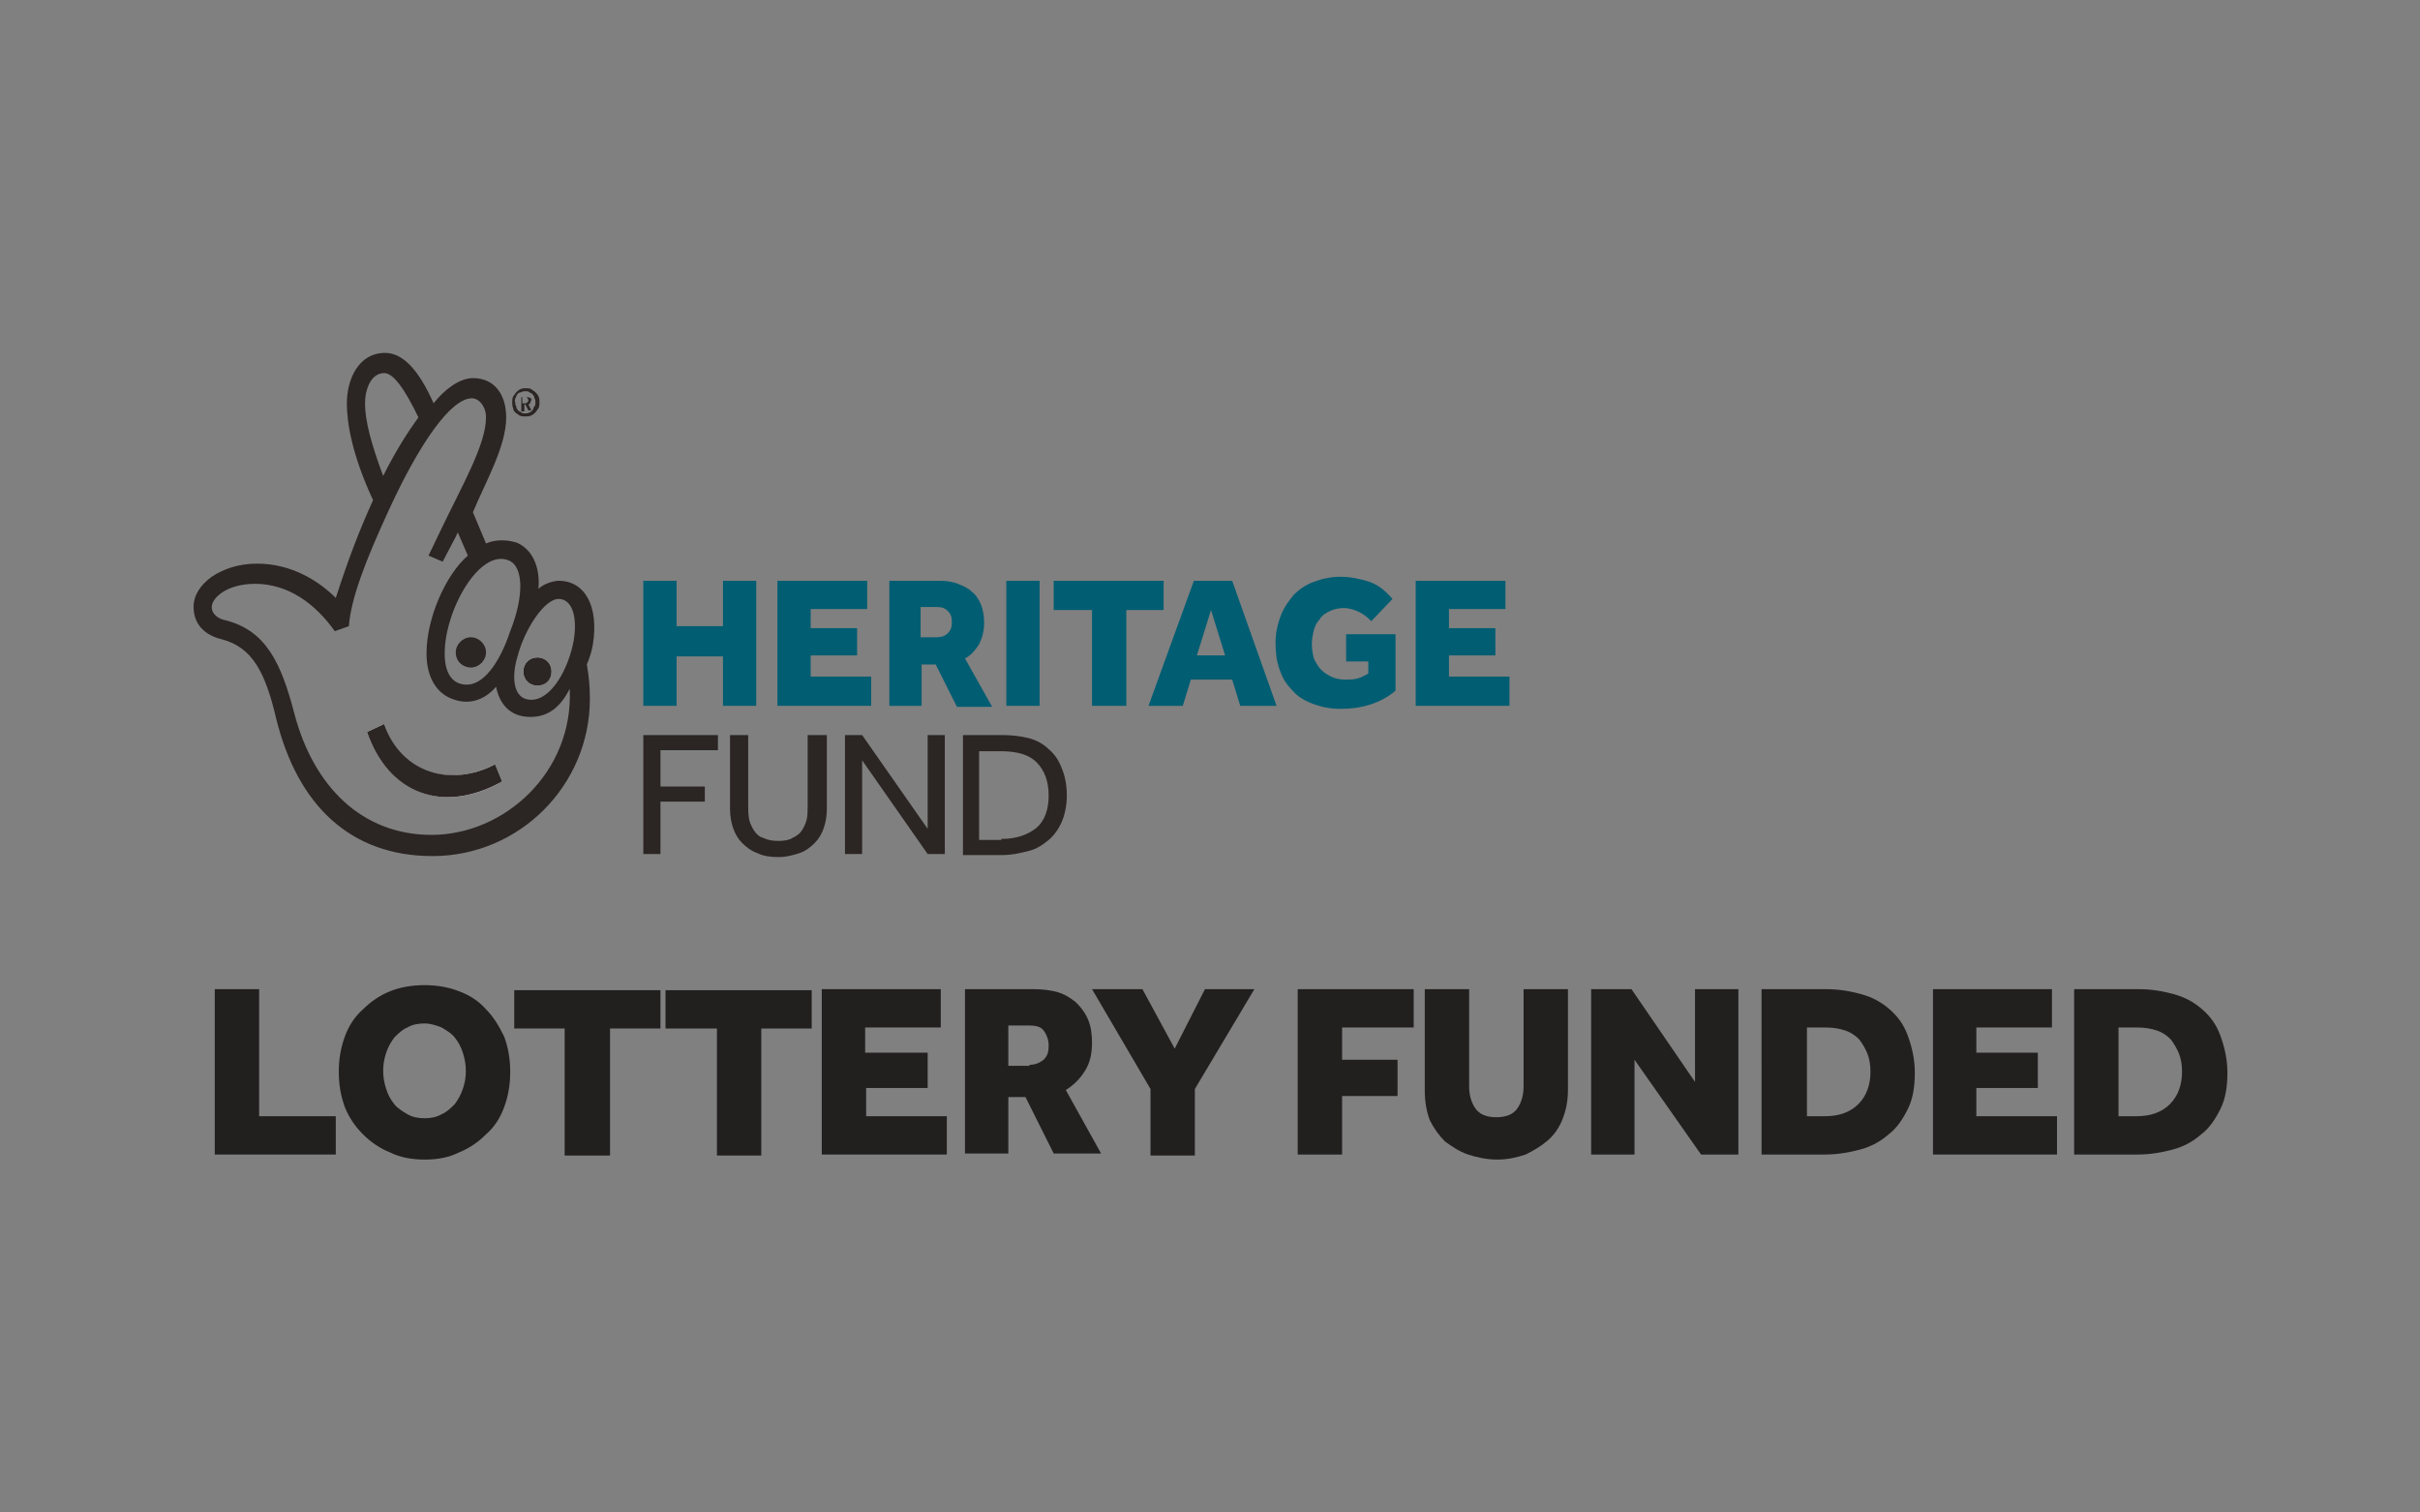 <?xml version="1.0" encoding="utf-8"?>
<!-- Generator: Adobe Illustrator 24.1.0, SVG Export Plug-In . SVG Version: 6.00 Build 0)  -->
<svg version="1.1" id="Layer_1" xmlns="http://www.w3.org/2000/svg" xmlns:xlink="http://www.w3.org/1999/xlink" x="0px" y="0px"
	 viewBox="0 0 240 150" style="enable-background:new 0 0 240 150;" xml:space="preserve">
<rect x="0" y="0" width="240" height="150" fill="#808080" stroke="none"/>
<style type="text/css">
	.st0{fill:#221F1F;}
	.st1{fill:#2B2523;}
	.st2{fill:none;}
	.st3{fill:#FFFFFF;}
	.st4{fill:#005D72;}
</style>
<g>
	<g>
		<path class="st0" d="M21.3,98.1h4.4v12.6h7.6v3.8h-12V98.1z"/>
		<path class="st0" d="M42.1,115c-1.2,0-2.4-0.2-3.4-0.7c-1-0.4-1.9-1-2.7-1.8c-0.8-0.8-1.4-1.7-1.8-2.7c-0.4-1.1-0.6-2.2-0.6-3.5
			s0.2-2.4,0.6-3.5c0.4-1.1,1-2,1.8-2.7c0.8-0.8,1.7-1.4,2.7-1.8c1-0.4,2.2-0.6,3.4-0.6c1.2,0,2.4,0.2,3.4,0.6c1.1,0.4,2,1,2.7,1.8
			c0.8,0.8,1.3,1.7,1.8,2.7c0.4,1.1,0.6,2.2,0.6,3.5s-0.2,2.4-0.6,3.5c-0.4,1.1-1,2-1.8,2.7c-0.8,0.8-1.7,1.4-2.7,1.8
			C44.5,114.8,43.4,115,42.1,115z M42.1,110.9c0.6,0,1.2-0.1,1.7-0.4c0.5-0.2,0.9-0.6,1.3-1c0.3-0.4,0.6-0.9,0.8-1.5
			c0.2-0.6,0.3-1.1,0.3-1.8c0-0.6-0.1-1.2-0.3-1.8c-0.2-0.6-0.4-1-0.8-1.5c-0.3-0.4-0.8-0.7-1.3-1c-0.5-0.2-1.1-0.4-1.7-0.4
			s-1.2,0.1-1.7,0.4c-0.5,0.2-0.9,0.6-1.3,1c-0.3,0.4-0.6,0.9-0.8,1.5c-0.2,0.6-0.3,1.2-0.3,1.8c0,0.6,0.1,1.2,0.3,1.8
			c0.2,0.6,0.4,1,0.8,1.5c0.3,0.4,0.8,0.7,1.3,1C40.9,110.8,41.5,110.9,42.1,110.9z"/>
		<path class="st0" d="M56,102H51v-3.8h14.5v3.8h-5v12.6H56V102z"/>
		<path class="st0" d="M71.1,102H66v-3.8h14.5v3.8h-5v12.6h-4.4V102z"/>
		<path class="st0" d="M81.5,98.1h11.8v3.8h-7.5v2.5H92v3.5h-6.1v2.8h8v3.8H81.5V98.1z"/>
		<path class="st0" d="M95.7,98.1h6.8c0.9,0,1.7,0.1,2.4,0.3c0.7,0.2,1.3,0.6,1.8,1c0.5,0.5,0.9,1,1.2,1.7c0.3,0.7,0.4,1.5,0.4,2.3
			c0,1.1-0.2,2-0.7,2.8c-0.5,0.8-1.1,1.4-1.9,1.9l3.5,6.3h-4.7l-2.8-5.6H100v5.6h-4.3V98.1z M102.1,105.6c0.6,0,1-0.2,1.4-0.5
			c0.4-0.4,0.5-0.8,0.5-1.4c0-0.6-0.2-1.1-0.5-1.5c-0.3-0.4-0.8-0.5-1.5-0.5H100v4H102.1z"/>
		<path class="st0" d="M114.1,108l-5.8-9.9h5l3.2,5.9l3-5.9h4.9l-5.9,9.9v6.6h-4.4V108z"/>
		<path class="st0" d="M128.7,98.1h11.5v3.8h-7.1v3.2h5.5v3.6h-5.5v5.8h-4.4V98.1z"/>
		<path class="st0" d="M141.3,98.1h4.4v9.6c0,0.9,0.2,1.6,0.6,2.2s1.1,0.9,2.1,0.9c1,0,1.7-0.3,2.1-0.9c0.4-0.6,0.6-1.3,0.6-2.2
			v-9.6h4.4v10c0,1.1-0.2,2-0.5,2.8c-0.3,0.8-0.8,1.6-1.5,2.2s-1.4,1-2.2,1.4c-0.9,0.3-1.8,0.5-2.8,0.5c-1,0-2-0.2-2.9-0.5
			c-0.9-0.3-1.6-0.8-2.3-1.3c-0.6-0.6-1.1-1.3-1.5-2.1c-0.3-0.8-0.5-1.8-0.5-2.9V98.1z"/>
		<path class="st0" d="M157.8,98.1h4l6.3,9.2v-9.2h4.3v16.4h-3.7l-6.6-9.4v9.4h-4.3V98.1z"/>
		<path class="st0" d="M174.8,98.1h6.3c1.3,0,2.4,0.2,3.5,0.5c1.1,0.3,2,0.8,2.8,1.5c0.8,0.7,1.4,1.5,1.8,2.6
			c0.4,1.1,0.7,2.3,0.7,3.7c0,1.4-0.2,2.6-0.7,3.6c-0.5,1-1.1,1.9-1.9,2.5c-0.8,0.7-1.7,1.2-2.8,1.5c-1.1,0.3-2.3,0.5-3.5,0.5h-6.3
			V98.1z M181,110.7c1.4,0,2.5-0.4,3.3-1.2c0.8-0.8,1.2-1.9,1.2-3.2c0-0.7-0.1-1.3-0.3-1.8c-0.2-0.5-0.5-1-0.8-1.4
			c-0.4-0.4-0.8-0.7-1.4-0.9c-0.6-0.2-1.2-0.3-2-0.3h-1.8v8.8H181z"/>
		<path class="st0" d="M191.7,98.1h11.8v3.8H196v2.5h6.1v3.5H196v2.8h8v3.8h-12.3V98.1z"/>
		<path class="st0" d="M205.8,98.1h6.3c1.3,0,2.4,0.2,3.5,0.5c1.1,0.3,2,0.8,2.8,1.5c0.8,0.7,1.4,1.5,1.8,2.6
			c0.4,1.1,0.7,2.3,0.7,3.7c0,1.4-0.2,2.6-0.7,3.6c-0.5,1-1.1,1.9-1.9,2.5c-0.8,0.7-1.7,1.2-2.8,1.5c-1.1,0.3-2.3,0.5-3.5,0.5h-6.3
			V98.1z M211.9,110.7c1.4,0,2.5-0.4,3.3-1.2c0.8-0.8,1.2-1.9,1.2-3.2c0-0.7-0.1-1.3-0.3-1.8c-0.2-0.5-0.5-1-0.8-1.4
			c-0.4-0.4-0.8-0.7-1.4-0.9c-0.6-0.2-1.2-0.3-2-0.3h-1.8v8.8H211.9z"/>
	</g>
	<g>
		<path class="st1" d="M63.8,72.9h7.4v1.5h-5.7V78h4.4v1.5h-4.4v5.2h-1.7V72.9z"/>
		<path class="st1" d="M72.5,72.9h1.7v6.9c0,0.5,0,1,0.1,1.5c0.1,0.4,0.3,0.8,0.5,1.1c0.2,0.3,0.5,0.6,0.9,0.7
			c0.4,0.2,0.9,0.3,1.5,0.3c0.6,0,1.1-0.1,1.4-0.3c0.4-0.2,0.7-0.4,0.9-0.7c0.2-0.3,0.4-0.7,0.5-1.1c0.1-0.4,0.1-0.9,0.1-1.5v-6.9
			H82v7.3c0,0.7-0.1,1.3-0.3,1.9c-0.2,0.6-0.5,1.1-0.9,1.5c-0.4,0.4-0.9,0.8-1.5,1c-0.6,0.2-1.3,0.4-2.1,0.4c-0.8,0-1.5-0.1-2.1-0.4
			c-0.6-0.2-1.1-0.6-1.5-1c-0.4-0.4-0.7-0.9-0.9-1.5c-0.2-0.6-0.3-1.2-0.3-1.9V72.9z"/>
		<path class="st1" d="M83.8,72.9h1.7l6.5,9.3v-9.3h1.7v11.8h-1.7l-6.5-9.3v9.3h-1.7V72.9z"/>
		<path class="st1" d="M95.4,72.9h4c0.9,0,1.8,0.1,2.6,0.3c0.8,0.2,1.5,0.6,2,1.1c0.6,0.5,1,1.1,1.3,1.9c0.3,0.7,0.5,1.6,0.5,2.7
			c0,1-0.2,1.9-0.5,2.6c-0.3,0.7-0.8,1.4-1.3,1.8c-0.6,0.5-1.2,0.9-2,1.1c-0.8,0.2-1.7,0.4-2.6,0.4h-3.9V72.9z M99.3,83.2
			c1.5,0,2.6-0.4,3.5-1.1c0.8-0.7,1.2-1.8,1.2-3.2c0-1.4-0.4-2.5-1.2-3.3c-0.8-0.8-2-1.1-3.6-1.1h-2.1v8.8H99.3z"/>
	</g>
	<g>
		<path class="st2" d="M51.3,40.8c0.1,0.1,0.2,0.2,0.3,0.2c0.1,0.1,0.3,0.1,0.4,0.1c0.2,0,0.3,0,0.4-0.1c0.1-0.1,0.3-0.1,0.3-0.2
			c0.1-0.1,0.2-0.2,0.2-0.4c0.1-0.1,0.1-0.3,0.1-0.4c0-0.2,0-0.3-0.1-0.4c-0.1-0.1-0.1-0.3-0.2-0.4c-0.1-0.1-0.2-0.2-0.3-0.2
			c-0.1-0.1-0.3-0.1-0.4-0.1c-0.2,0-0.3,0-0.4,0.1c-0.1,0.1-0.3,0.1-0.4,0.2c-0.1,0.1-0.2,0.2-0.2,0.4c-0.1,0.1-0.1,0.3-0.1,0.4
			c0,0.2,0,0.3,0.1,0.4C51.2,40.5,51.2,40.7,51.3,40.8z M51.6,39.2h0.5c0.1,0,0.2,0,0.2,0c0.1,0,0.1,0.1,0.2,0.1
			c0,0,0.1,0.1,0.1,0.1c0,0,0,0.1,0,0.1c0,0.1,0,0.2-0.1,0.2c0,0.1-0.1,0.1-0.2,0.2l0.3,0.6h-0.3l-0.3-0.6h-0.2v0.6h-0.3V39.2z"/>
		<path class="st2" d="M52.4,39.8c0,0,0.1-0.1,0.1-0.2c0-0.1,0-0.1-0.1-0.2c0,0-0.1-0.1-0.2-0.1h-0.2v0.4h0.3
			C52.3,39.9,52.3,39.9,52.4,39.8z"/>
		<path class="st1" d="M55.4,57.6c-0.5,0-1.5,0.3-2,0.8c0.2-2.3-0.7-4-2.2-4.6c-1-0.3-2.1-0.3-3,0.1l-1.3-3.1
			c1.2-2.9,3.3-6.5,3.3-9.4c0-2.2-1.1-3.9-3.3-3.9c-1.3,0-2.8,1.1-3.9,2.5c-1.5-3.4-3.1-5-4.8-5c-2.7,0-3.8,2.7-3.8,5
			c0,1.9,0.5,5.1,2.6,9.6c-1.4,3.1-2.4,5.7-3.7,9.7c-1.7-1.7-4.4-3.4-7.8-3.4c-1.8,0-3.3,0.5-4.5,1.3c-1.1,0.8-1.8,1.8-1.8,3
			c0,1.7,1.1,2.8,2.8,3.2c3,0.8,4.3,3.2,5.4,7.9c2.1,8.5,7.3,13.6,15.5,13.6c8.6,0,15.6-7,15.6-15.6c0-1.3-0.1-2.2-0.3-3.4
			c0.3-0.7,0.5-1.4,0.6-2C59.4,60.1,58,57.6,55.4,57.6z M50.5,55.6c1.4,0.6,1.5,3.5,0.1,7c-1.1,3.3-2.7,5.3-4.3,5.3
			c-1.2,0-2.2-0.8-2.2-3.1C44.1,60.5,47.6,54.3,50.5,55.6z M36.2,40c0-1.4,0.6-3,1.9-3c0.9,0,2,1.5,3.4,4.4
			c-1.1,1.5-2.3,3.4-3.5,5.8C36.8,44,36.2,41.7,36.2,40z M42.8,82.8c-6.9,0-11.7-4.8-13.6-12c-1.3-5-2.8-8.3-6.9-9.3
			c-0.5-0.1-1.3-0.5-1.3-1.3c0-0.9,1.5-2.3,4.3-2.3c3.3,0,6,2,7.9,4.7l1.4-0.5c0.2-2.7,1.6-6.4,4-11.6c3-6.5,6.1-11,8.2-11
			c0.7,0,1.4,0.8,1.4,1.9c0,2.7-2.4,6.8-4.5,11.2c-0.2,0.4-1.2,2.5-1.2,2.5l1.4,0.6c0.4-0.8,1.4-2.6,1.5-2.9l1,2.3
			c-2.2,1.9-4.1,6.2-4.1,9.7c0,2.5,1.1,4.1,2.8,4.6c1.5,0.5,3,0,4.1-1.3c0.3,1.6,1.3,3,3.4,3c1.8,0,3-1,3.9-2.8
			C56.9,76.6,50,82.8,42.8,82.8z M56.9,63.5c-0.5,2.8-2.2,5.9-4.2,5.9c-2,0-1.9-2.6-1.4-4.2c0.7-2.8,2.7-5.8,4.1-5.8
			C56.7,59.4,57.3,61.1,56.9,63.5z"/>
		<path class="st3" d="M36.4,72.6l1.7-0.8c1.7,5,6.5,6.3,11,4l0.7,1.7C44,80.8,38.5,78.7,36.4,72.6z"/>
		<path class="st3" d="M53.3,68c-0.8,0-1.4-0.6-1.4-1.4c0-0.8,0.6-1.4,1.4-1.4c0.8,0,1.4,0.6,1.4,1.4C54.7,67.3,54.1,68,53.3,68z"/>
		<path class="st1" d="M38.1,71.8l-1.7,0.8c2.1,6.1,7.5,8.2,13.4,4.9l-0.7-1.7C44.7,78.1,39.8,76.7,38.1,71.8z"/>
		<path class="st1" d="M46.7,66.2c0.8,0,1.5-0.7,1.5-1.5c0-0.8-0.7-1.5-1.5-1.5c-0.8,0-1.5,0.7-1.5,1.5
			C45.2,65.6,45.9,66.2,46.7,66.2z"/>
		<path class="st1" d="M53.3,65.2c-0.8,0-1.4,0.6-1.4,1.4c0,0.8,0.6,1.4,1.4,1.4c0.8,0,1.4-0.6,1.4-1.4
			C54.7,65.8,54.1,65.2,53.3,65.2z"/>
		<path class="st1" d="M51.9,40.1h0.2l0.3,0.6h0.3l-0.3-0.6c0.1,0,0.2-0.1,0.2-0.2c0-0.1,0.1-0.2,0.1-0.2c0,0,0-0.1,0-0.1
			c0-0.1,0-0.1-0.1-0.1c0,0-0.1-0.1-0.2-0.1c-0.1,0-0.1,0-0.2,0h-0.5v1.4h0.3V40.1z M51.9,39.4h0.2c0.1,0,0.2,0,0.2,0.1
			c0,0,0.1,0.1,0.1,0.2c0,0.1,0,0.1-0.1,0.2c0,0-0.1,0.1-0.2,0.1h-0.3V39.4z"/>
		<path class="st1" d="M51.1,40.9c0.1,0.1,0.3,0.2,0.4,0.3c0.2,0.1,0.4,0.1,0.6,0.1c0.2,0,0.4,0,0.6-0.1c0.2-0.1,0.3-0.2,0.4-0.3
			c0.1-0.1,0.2-0.3,0.3-0.4c0.1-0.2,0.1-0.4,0.1-0.6c0-0.2,0-0.4-0.1-0.6c-0.1-0.2-0.2-0.3-0.3-0.4c-0.1-0.1-0.3-0.2-0.4-0.3
			c-0.2-0.1-0.4-0.1-0.5-0.1c-0.2,0-0.4,0-0.6,0.1c-0.2,0.1-0.3,0.2-0.4,0.3c-0.1,0.1-0.2,0.3-0.3,0.4c-0.1,0.2-0.1,0.4-0.1,0.6
			c0,0.2,0,0.4,0.1,0.6C50.9,40.7,51,40.8,51.1,40.9z M51.1,39.5c0.1-0.1,0.1-0.3,0.2-0.4c0.1-0.1,0.2-0.2,0.4-0.2
			c0.1-0.1,0.3-0.1,0.4-0.1c0.2,0,0.3,0,0.4,0.1c0.1,0.1,0.3,0.1,0.3,0.2c0.1,0.1,0.2,0.2,0.2,0.4c0.1,0.1,0.1,0.3,0.1,0.4
			c0,0.2,0,0.3-0.1,0.4c-0.1,0.1-0.1,0.3-0.2,0.4c-0.1,0.1-0.2,0.2-0.3,0.2c-0.1,0.1-0.3,0.1-0.4,0.1c-0.2,0-0.3,0-0.4-0.1
			c-0.1-0.1-0.3-0.1-0.3-0.2c-0.1-0.1-0.2-0.2-0.2-0.4c-0.1-0.1-0.1-0.3-0.1-0.4C51,39.8,51.1,39.6,51.1,39.5z"/>
	</g>
	<polygon class="st4" points="63.8,57.6 67.1,57.6 67.1,62.1 71.7,62.1 71.7,57.6 75,57.6 75,70 71.7,70 71.7,65.1 67.1,65.1 
		67.1,70 63.8,70 	"/>
	<polygon class="st4" points="77.1,57.6 86,57.6 86,60.4 80.4,60.4 80.4,62.3 85,62.3 85,65 80.4,65 80.4,67.1 86.4,67.1 86.4,70 
		77.1,70 	"/>
	<g>
		<path class="st4" d="M92.9,63.2c0.4,0,0.8-0.1,1.1-0.4c0.3-0.3,0.4-0.6,0.4-1.1c0-0.5-0.1-0.8-0.4-1.1c-0.3-0.3-0.6-0.4-1.1-0.4
			h-1.6v3H92.9z M88.1,57.6h5.1c0.7,0,1.3,0.1,1.8,0.3c0.5,0.2,1,0.4,1.4,0.8c0.4,0.3,0.7,0.8,0.9,1.3c0.2,0.5,0.3,1.1,0.3,1.8
			c0,0.8-0.2,1.5-0.5,2.1c-0.4,0.6-0.8,1.1-1.4,1.4l2.7,4.8h-3.5l-2.1-4.2h-1.4V70h-3.2V57.6z"/>
	</g>
	<rect x="99.8" y="57.6" class="st4" width="3.3" height="12.4"/>
	<polygon class="st4" points="108.3,60.5 104.5,60.5 104.5,57.6 115.4,57.6 115.4,60.5 111.7,60.5 111.7,70 108.3,70 	"/>
	<path class="st4" d="M121.5,65l-1.4-4.5l-1.4,4.5H121.5z M118.4,57.6h3.8l4.4,12.4H123l-0.8-2.6h-4.1l-0.8,2.6h-3.4L118.4,57.6z"/>
	<g>
		<path class="st4" d="M133.3,62.9h5.1v5.6c-0.7,0.6-1.6,1.1-2.6,1.4c-1,0.3-1.9,0.4-2.9,0.4c-1,0-1.9-0.2-2.7-0.5
			c-0.8-0.3-1.5-0.7-2-1.3c-0.6-0.6-1-1.2-1.3-2.1c-0.3-0.8-0.4-1.7-0.4-2.7c0-0.9,0.2-1.8,0.5-2.6c0.3-0.8,0.8-1.5,1.3-2.1
			c0.6-0.6,1.2-1,2-1.3c0.8-0.3,1.7-0.5,2.6-0.5c1,0,2,0.2,2.9,0.5c0.9,0.3,1.6,0.9,2.3,1.7l-2.1,2.2c-0.4-0.4-0.8-0.7-1.2-0.9
			c-0.4-0.2-1-0.4-1.5-0.4c-0.5,0-1,0.1-1.4,0.3c-0.4,0.2-0.8,0.4-1,0.8c-0.3,0.3-0.5,0.7-0.6,1.1c-0.1,0.4-0.2,0.9-0.2,1.4
			c0,0.5,0.1,1,0.2,1.4c0.2,0.4,0.4,0.8,0.7,1.1c0.3,0.3,0.6,0.5,1,0.7c0.4,0.2,0.9,0.3,1.4,0.3c0.4,0,0.8,0,1.2-0.1
			c0.4-0.1,0.7-0.3,1.1-0.5v-1.2h-2.2V62.9z"/>
	</g>
	<polygon class="st4" points="140.4,57.6 140.4,70 149.7,70 149.7,67.1 143.7,67.1 143.7,65 148.3,65 148.3,62.3 143.7,62.3 
		143.7,60.4 149.3,60.4 149.3,57.6 	"/>
</g>
</svg>

